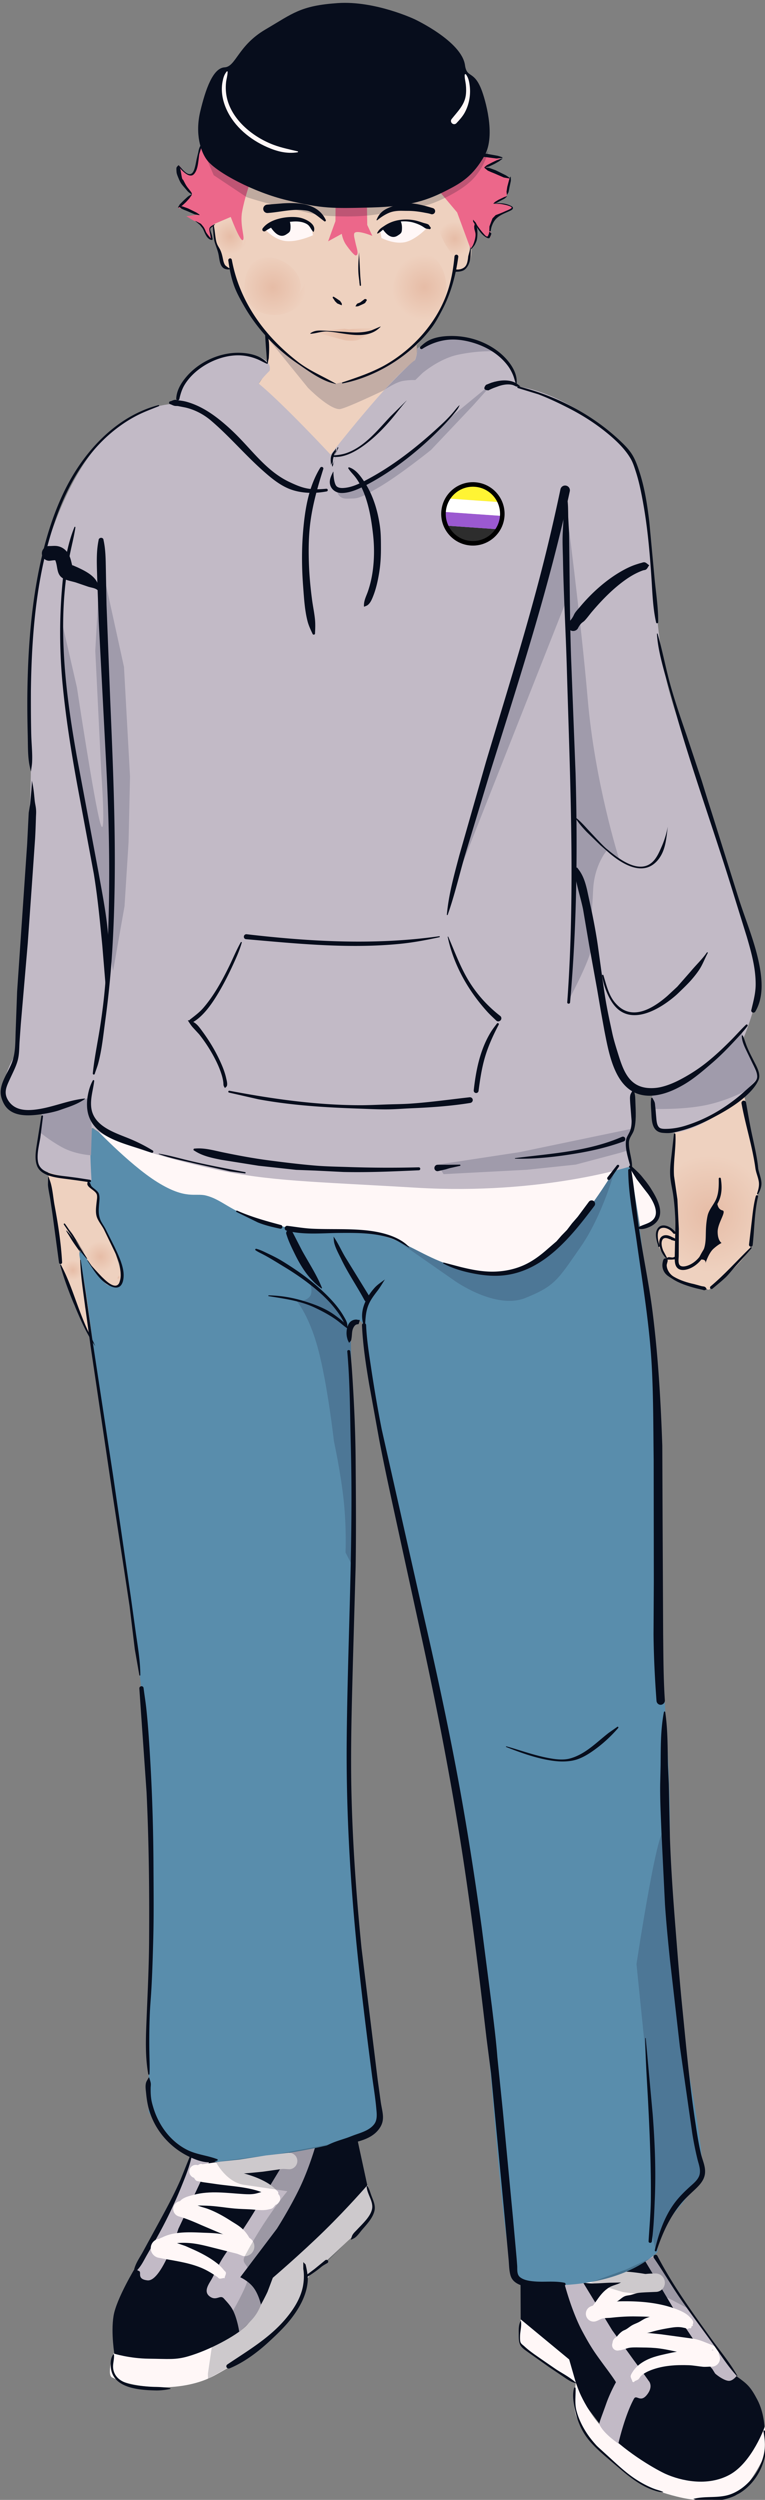 <svg xmlns="http://www.w3.org/2000/svg" xmlns:xlink="http://www.w3.org/1999/xlink" width="169" height="552" fill="none"><rect width="100%" height="100%" fill="#808080" stroke="none"/><style><![CDATA[.B{fill:#070d1c}.C{fill:#fff7f7}]]></style><g clip-path="url(#N)"><g class="B"><path d="M133.886 537.047s.095-2.599.758-5.02 2.846-5.34 2.846-5.34-2.437-1.927-4.94-5.697-3.054-4.528-5.015-8.687-2.786-8.308-2.786-8.308l-9.759-.507.038 8.925 10.377 8.715 3.393 9.25 5.088 6.669zm2.629 2.396s7.13 6.157 12.314 8.291 8.677.504 8.677.504 5.21-1.868 7.884-4.437c3.008-2.89 3.51-7.77 3.51-7.77s-.094-3.297-1.582-6.133-2.182-3.48-4.535-5.147c-1.313-.931-3.863-1.074-6.628-4.21s-13.888-21.684-13.888-21.684l-14.099 4.199 6.942 11.51 8.068 10.994s-2.954 2.767-4.9 6.313-1.763 7.57-1.763 7.57zM57.46 509.774s-.617-2.636-1.594-3.955-3.174-2.537-3.174-2.537 6.486-8.402 10.477-14.802 6.474-14.706 6.474-14.706l8.975-2.901 2.617 12.085-13.157 14.071-7.932 7.53-2.686 5.215zm-4.517 5.236s-6.081 4.791-12.778 5.908-14.838-.751-14.838-.751-.864-4.932-.246-8.772 4.956-10.936 4.956-10.936 2.392.401 4.192-.564 3.006-3.295 3.006-3.295l9.384-20.078 17.852-1.579-11.556 19.404s-5.294 5.407-5.32 9.466c-.019 3.108 2.956 3.204 4.086 6.175s1.263 5.022 1.263 5.022z"/></g><g class="C"><path d="M115.034 512.135s-.421 5.182.114 5.579c3.746 2.774 12.038 8.605 12.038 8.605s-.695 4.265.017 6.851c.5 1.819 3.44 6.144 8.246 10.536s8.492 6.157 14.017 7.546c4.208 1.058 7.933 1.219 13.002-.234 2.203-.633 6.091-7.8 6.4-8.749.717-2.197.107-6.496.107-6.496s-2.788 7.922-7.76 10.654-10.904 1.302-14.159-.156c-1.684-.753-8.169-4.288-13.117-9.282s-6.673-10.692-6.673-10.692l-1.527-5.311-10.705-8.851zm-33.885-29.614s1.933 4.713 1.092 6.169c-1.305 2.258-4.564 5.419-9.963 10.361C66.5 502.953 67.5 505 67.5 505s-4 8.768-7.5 11c-1.357 1.751-7.813 5.924-12.652 8.555-6.661 3.621-16.973 3.129-22.553.43-1.335-.646.3-5.311.3-5.311s3.494 1.106 7.816 1.147 5.863.298 8.697-.534c4.703-1.378 10.405-4.458 12.571-6.519 2.473-2.355 4.928-7.733 4.928-7.733l1.162-3.082s6.186-5.288 11.405-10.397 9.474-10.035 9.474-10.035z"/></g><g fill="#c2bac6"><path d="M136.607 539.555s1.387-6.118 3.431-9.871c.577-1.061 1.408.995 2.911-.927 1.51-1.933.32-3.087.32-3.087s-1.352-1.948-3.32-4.601l-4.715-6.54-6.43-10.547-4.034.541s1.597 5.965 3.792 10.094c2.098 3.947 3.051 5.169 5.267 8.18s2.242 3.228 2.242 3.228-1.285 2.257-2.182 4.82-1.597 4.182-1.466 4.479c.926 2.084 4.184 4.231 4.184 4.231zm21.363-15.479c.426.423 2.208 1.741 3.2 1.632.815-.091 1.551-1.064 1.551-1.064l-9.226-12.705-9.211-13.783-1.804 1.007 7.64 12.823 4.53 6.783c1.144 1.647 2.02 3.738 2.682 4.279M52.857 514.93s1.838-1.629 3.026-2.996 1.769-3.047 1.769-3.047-.497-2.237-1.633-3.748-2.947-2.303-2.947-2.303l8.088-10.7s2.793-4.358 4.989-8.901 3.61-9.594 3.61-9.594l-5.15.812-8.376 13.811s-2.704 4.51-5.34 7.911c-2.662 3.432-3.349 5.761-4.172 7.144-.682 1.147-1.816 2.732-.363 3.777s2.269-.462 3.066.401c1.484 1.608 1.977 2.232 2.585 3.942a19.91 19.91 0 0 1 .848 3.491zm-23.025-13.766s-.018-.149.927.325c.546.275-.597 1.778 1.819 2.036 3.176.339 6.829-11.381 6.829-11.381l5.05-10.713 1.893-4.493-3.826-1.418s-1.983 5.429-5.092 11.707-7.599 13.937-7.599 13.937z"/></g><g class="C"><path d="M155.469 518.629c-1.131 0-2.282.201-3.406.312-1.62.161-3.16.424-4.75.783-1.534.347-3.12.689-4.531 1.409-1.171.596-2.206 1.361-2.938 2.473-.175.265-.532.795-.531 1.127.001.255.238.69.344.908-.038.146.074.305.219.344s.274-.042.313-.187c.245-.14.548-.216.78-.376.243-.169.429-.601.657-.814.59-.552 1.414-.965 2.156-1.253 2.698-1.041 5.542-1.196 8.407-1.096 1.046.038 2.055.25 3.093.345.585.054 1.196-.029 1.781-.031.993.098 1.872-.633 1.969-1.628s-.632-1.874-1.625-1.972c-.642-.125-1.278-.345-1.938-.344z"/><path d="M140.655 515.091c-1.243.076-3.322.253-4.406.908-.786.329-1.141 1.247-.812 2.035s1.213 1.143 2 .814c.617-.122 1.179-.402 1.812-.469.864-.093 1.789-.037 2.656-.032 1.258.008 2.565.05 3.813.219 1.934.263 3.837.756 5.75 1.127l2.687.595 1.344.157c.172.03 1.349.379 1.469.281.151-.123-.046-.341-.063-.438-.024-.144-.003-.29-.031-.439.388.288 1.031.828 1.187.752.261-.125.595-.289.688-.563.117-.347-.036-.742-.125-1.096-.164-.654-.976-1.006-1.531-1.221-1.224-.473-2.42-1.039-3.719-1.284l-7.313-1.001c-1.79-.168-3.6-.455-5.406-.345zm16.75 3.726c.055-.029.143.033.156.094.079.353-.393.518-.718.626.001-.083-.058-.171-.032-.251.081-.242.369-.351.594-.469z"/><path d="M148.062 510.926c-1.757-.111-3.607.313-5.25.907-.561.204-1.039.557-1.562.846-.508.28-1.089.465-1.594.751-.49.278-.913.666-1.406.94-.245.135-.519.215-.75.375-.871.603-1.425 1.457-2 2.317-.421.51-.353 1.269.156 1.69a1.2 1.2 0 0 0 1.688-.157c.596-.571 1.341-.943 1.968-1.47.176-.148.262-.355.438-.501.429-.36.792-.437 1.281-.689.566-.293.693-.467 1.313-.658.489-.15 1.01-.195 1.5-.344 1.412-.432 2.851-.703 4.312-.94.893-.143 1.726-.231 2.625-.062l.594.125c.183.051.349.243.531.188.385-.115.692-.443 1.032-.658.055.03.096-.007.124-.062s.025-.097-.031-.125c-.058-.421.024-.917-.187-1.283-.134-.233-.469-.219-.719-.314a10.13 10.13 0 0 0-.781-.25c-1.059-.303-2.182-.557-3.282-.626z"/><path d="M137.938 508.139c-1.773.004-3.449.112-5.157.594-.779.22-1.583.196-2.312.564-.875.373-1.278 1.408-.907 2.285a1.71 1.71 0 0 0 2.25.908c.439-.14.797-.424 1.25-.532.641-.152 1.345-.115 2-.188 1.732-.19 3.416-.302 5.157-.282 2.169.026 4.359.065 6.5.47.984.186 1.959.427 2.875.845a8.02 8.02 0 0 1 1.312.783c.123.089.2.268.344.313.309.097.645.043.969.062.062.143.233.188.375.126s.187-.234.125-.376c.228-.368.498-.593.406-1.064-.068-.35-.577-.852-.813-1.096-.764-.791-1.921-1.305-2.937-1.69l-.969-.345-1.062-.313c-3.099-.833-6.216-1.072-9.406-1.064z"/><path d="M144.876 502.004c-.941.008-1.95.024-2.875.218-.753.159-1.483.464-2.219.69-.507.155-1.043.26-1.531.469-.44.189-.976.576-1.406.783-.746.356-1.537.474-2.25.907-1.175.716-1.988 1.738-2.75 2.85-.508.739-1.318 1.64-1.532 2.535-.057.241-.025.474-.031.72-.123.257-.006.565.25.69s.564.037.688-.22c.812-.624 1.298-1.581 2.187-2.129.921-.568 2.022-.853 2.969-1.377.604-.335 1.033-.879 1.687-1.127.464-.176.869-.159 1.344-.283l1.282-.374c.643-.144 1.255-.141 1.906-.189l2.25-.094c1.119.015 2.017-.881 2.031-2.003s-.881-2.052-2-2.066z"/><path d="M132.249 501.441c-1.008.008-2.021.066-2.969.313-.515.134-.999.38-1.5.563-.397.025-.68.354-.656.752s.353.713.75.689l1.563.344c1.888.256 3.912-.063 5.812-.063l7.125-.187c.502-.032 1.003.013 1.5-.063.537-.082 1.068-.269 1.594-.407a.24.24 0 0 0 .25-.219.24.24 0 0 0-.219-.251l-1.531-.595c-.488-.134-1.002-.133-1.5-.218-2.419-.414-4.766-.613-7.219-.627l-3-.031z"/></g><g fill="#eed1bf"><path d="M149.101 249.944s.007 4.283-.538 8.264c-.599 4.376.375 4.797.583 8.44l.045 5.528s-2.589-2.054-3.472-1.144-.783 2.052-.358 3.669 1.925 2.981 1.925 2.981-.931 3.068 1.621 4.685c2.231 1.413 7.729 2.423 7.729 2.423s8.431-7.904 9.107-9.283c.659-1.344.835-8.95 2.109-14.036.344-1.37-1.704-10.431-1.704-10.431l-1.86-9.741-7.497 5.582-7.69 3.063zM19.512 260.625s.076 1.221 1.877 2.646c.921.728-.449 4.826.304 6.047.772 1.253 2.646 4.116 3.824 7.5s1.66 5.447.58 7.092c-1.189 1.812-5.391-2.367-5.391-2.367l-2.627-3.535 2.317 18.094-3.962-7.872-3.279-10.017-2.54-19.483 5.156.874 3.74 1.021zM92.091 79.4l-9.327 9.53-9.489 11.725-8.916-8.542-7.36-7.183 2.294-3.323-.257-7.3s-3.053-3.986-5.056-7.74-2.957-7.276-2.957-7.276-1.244.683-1.967-.55-.767-4.181-.928-4.382c-.974-1.222-.976-4.838-.976-4.838l7.784-8.624 13.169 4.223 17.332-.159 12.404-4.035 5.911 9.061s.209 6.401-.419 8.646c-.388 1.384-2.685 1.202-2.685 1.202s-1.003 4.745-3.181 8.856-5.53 7.587-5.53 7.587l.153 3.12z"/></g><path d="M58.897 74.369l9.141 11.261s4.617 4.697 6.955 4.709c1.163.006 10.026-4.256 10.026-4.256l4.082-4.125s1.958-1.08 2.624-2.57.249-3.592.249-3.592l-5.63 4.268-7.488 3.483-4.583 1.164-7.672-3.994-7.703-6.348z" fill="#c3ada5"/><path d="M139.331 257.706s4.66 27.562 5.147 50.665c.463 21.967.796 43.291 2.641 71.861 1.822 28.228.035 29.094 1.1 43.678 1.373 18.795 3.559 31.563 3.559 31.563s3.829 20.038 3.3 23.697-8.042 11.308-9.006 13.14c-1.269 2.415-.32 4.567-1.081 5.227-10.889 9.443-30.134 7.078-30.938 6.008-1.045-1.388-1.991-7.201-2.914-15.482-2.659-23.85-5.126-68.173-9.207-86.22-2.445-10.809-9.395-48.609-9.395-48.609s-10.136-33.653-12.174-60.045c-.232-3.005-3.376-.934-3.334-.364.937 12.772 1.44 50.156 1.44 50.156s-1.385 23.703-1.397 43.958 2.662 44.403 2.662 44.403 4.564 31.762 3.697 36.422c-.813 4.373-12.905 6.545-21.865 7.984-3.35.538-6.262.973-7.983 1.384-12.312 2.933-20.753-10.796-20.753-10.796l.371-56.815s.105-30.829-5.56-62.942c-5.641-31.977-6.845-53.011-9.928-68.416-1.214-6.069 3.929 5.016 6.325 5.667s2.998-.311 2.703-3.971-4.992-10.92-4.992-10.92l-.086-5.448-2.087-1.49.169-13.329 16.013 10.393 29.527 8.965 50.654 5.762 14.656-15.724" fill="#598dac"/><g fill="#4d7796"><path d="M88.002 274.149l12.409 8.645s9.051 6.476 15.666 3.806 7.2-4.114 12.143-11.193 7.626-17.12 7.626-17.12l-11.286 15.192s-4.692 5.425-10.615 7.062-13.079-.513-13.079-.513l-12.864-5.879zm52.607 159.548s5.272-34.969 6.417-28.622c.259 1.435 1.328 21.883 3.147 39.935 1.608 15.947 4.005 29.834 4.005 29.834l1.042 5.104-5.752 6.885s-4.4 8.532-4.439 10.015-1.235-5.013-1.235-5.013l.347-16.281-.617-13.187M77.448 293.421l-4.961-3.59-7.272-2.933s2.849 2.895 4.986 10.722 3.564 20.585 3.564 20.585 1.535 7.084 2.176 13.235.389 11.367.389 11.367l1.554 3.036.311-21.487-.389-14.17-.358-16.765z"/><path d="M68.521 283.414s.58 1.635.082 2.612-2.077 1.296-2.077 1.296l6.79 3.163 3.306 2.182-3.291-5.173-4.81-4.08z"/></g><g class="C"><path d="M127.362 270.183c-5.503 6.402-8.474 9.568-12.191 10.148-17.24 2.689-22.703-6.124-31.924-7.708-7.827-1.343-13.623.086-22.901-2.285s-10.722-5.269-14.786-6.341c-2.44-.644-4.426.992-10.805-2.977s-14.712-12.901-14.712-12.901l54.406 11.349 63.065-4.138s-4.649 8.45-10.152 14.853zm11.9-12.333s5.734 6.377 6.126 8.89c.511 3.274-3.972 4.188-3.972 4.188l-2.154-13.078z"/></g><path d="M139.571 250.055c-1.759 1.768.004 7.399.004 7.399s-19.679 6.469-47.562 4.806c-23.049-1.374-32.736-1.414-44.794-4.119s-22.868-6.102-26.637-9.028c-1.169-.907-.364 11.493-.364 11.493s-9.635-.87-11.334-2.753.526-12.818.526-12.818-6.141 1.672-7.849-1.541c-2.412-4.539 2.115-11.041 2.115-11.041l1.081-23.043 1.905-32.925c.316-7.341.17-23.497.17-23.497s-1.316-17.174 2.976-30.859 9.101-21.863 15.293-27.424 14.009-5.599 14.009-5.599.638-3.784 3.363-6.731 4.465-3.542 8.115-3.888c10.346-.98 8.979 3.37 8.979 3.37s-2.655 2.642-2.341 2.902c5.524 4.575 15.787 15.614 15.787 15.614s13.19-16.929 18.301-20.452c.72-.496.9-2.99.9-2.99s4.437-2.838 8.787-2.409c3.097.306 7.812.889 11.304 5.563 1.635 2.187 1.138 5.119 2.506 5.325 10.41 1.565 24.171 12.065 25.625 17.266 4.222 15.103 3.846 37.085 7.34 49.767s5.242 12.121 10.079 29.184 11.02 33.05 9.271 39.067c-1.881 6.471-2.998 8.804-2.998 8.804s4.5 8.153 3.088 9.609c-4.771 4.923-16.02 13.321-21.789 10.452-1.528-.759-1.295-7.966-1.295-7.966s-2.249.764-4.313-1.396" fill="#c2bac6"/><g fill="#a09bab"><path d="M125.686 220.745s5.688-10.538 5.098-12.713.092-7.19.234-11.301c.201-5.785 3.088-8.989 3.088-8.989l2.604 1.727s-5.283-16.634-6.871-35.066-4.827-42.962-4.827-42.962l1.178 49.205.307 32.093-.811 28.006zm-.987-107.897l.294 20.085-24.415 61.804 24.121-81.889zM92.283 76.93s-.322 2.533-.722 2.698c-.776.319-6.552 6.402-6.552 6.402s2.469-1.685 4.066-1.933 2.669-.176 2.669-.176l1.593-1.551s3.647-3.136 7.76-4.029c4.618-1.003 8.378-.763 8.378-.763l-6.287-2.729-6.596.046-4.308 2.035zm51.733 164.464l.221 3.457s6.293.246 11.458-.779 9.199-3.321 9.199-3.321l2.611-2.823-1.906-4.775-1.782-5.272-6.216 5.77-7.832 5.979-5.753 1.764zM9.3 245.8l-.488 4.199s1.925 1.682 4.836 3.297 6.456 1.801 6.456 1.801l.192-5.865-.303-2.624-.478-4.153-4.359 1.436L9.3 245.8zm130.201 3.454l-24.795 5.163-18.03 2.737 1.316 2.108 18.427-.968 10.755-1.137 9.782-2.597 1.858-.567-.357-1.958 1.044-2.781zM13.627 137.107l3.37 14.694s3.822 25.336 5.164 29.978.204-11.407.204-11.407l-1.315-26.657 1.116-20.272 5.223 23.814 1.334 24.202-.321 14.508-.891 14.133-2.525 14.282-5.3-28.827-3.386-18.993-2.607-21.322m60.68-37.335s-.023 2.262 2.288 2.198 2.316.236 6.956-2.453 11.604-8.304 11.604-8.304l9.245-9.772 5.037-5.621-10.074 8.303-8.097 7.345-7.013 4.919-5.993 2.938-3.953.447z"/></g><g opacity=".5"><path d="M65.572 65.708c4.51-6.378-10.055-14.312-11.474-3.651-1.385 10.405 14.758 9.481 13.364.406" fill="url(#B)"/><path d="M96.508 69.355c6.929-9.122-5.294-21.738-9.464-7.217-2.052 7.144 1.607 13.874 7.254 8.567" fill="url(#C)"/><path d="M53.476 54.658c.591-1.775-.927-10.04-4.567-6.914-7.299 6.268 8.886 15.246 5.227 4.982" fill="url(#D)"/><path d="M101.081 47.94c-12.377-5.471 5.688 22.493 2.79 3.735l-2.79-3.735z" fill="url(#E)"/><path d="M25.611 283.3c1.25.452.961-1.826.871-2.564l-.871 2.564z" fill="url(#F)"/><path d="M25.529 277.191c-5.791-12.769-11.194.94-.912 5.898l.912-5.898z" fill="url(#G)"/><path d="M26.111 283.194l.109-.594-.109.594z" fill="url(#H)"/><path d="M18.275 283.365c-1.847-18.127-8.076-4.038-1.191 3.061l1.191-3.061z" fill="url(#I)"/><path d="M18.279 286.689c.655.9.599 2.785.84 3.904l-.84-3.904z" fill="url(#J)"/><path d="M149.346 264.205l.538 7.612-.538-7.612z" fill="url(#K)"/><path d="M150.152 274.308c-1.493 11.564 5.393 11.039 9.405 7.892 3.025-2.373 5.722-4.771 6.372-8.038.475-2.395 1.955-15.076-.055-20.77-1.7-4.817-9.426-3.057-16.395 5.087" fill="url(#L)"/><path d="M69.205 73.269l6.901-.691.948.14.977-.089 5.857-.273-4.502 2.615c-.911.461-3.166.173-3.166.173l-7.016-1.876z" fill="url(#M)"/></g><g fill="#ec678a"><path d="M81.067 45.421l.063 4.255 1.124 2.409s-3.841-1.578-4.024-.441c-.077.478.1 1.002.315 2.034s.824 2.508.104 2.729c-.32.099-1.388-1.192-2.206-2.373-.753-1.088-.942-2.402-.942-2.402l-3.015 1.651 1.621-4.463.025-3.56 6.934.161zm-25.916-4.816s-1.133 3.171-1.671 6.175.77 5.958.144 6.24-2.65-5.114-2.65-5.114l-3.762 1.601-.827 1.05s.797 2.65.205 2.268-1.237-.766-1.665-2.317-2.04-1.731-2.04-1.731l-1.71-1.023 2.802-.428-4.714-1.483 3.143-2.996-2.444-2.975s-1.218-2.532-.51-3.217c.352-.341.826 1.227 1.671 1.639s1.708.01 1.708.01l1.504-6.039m52.153 9.296l4.495 5.34 2.987 8.093s1.08-.828 1.252-2.398-.566-3.881-.566-3.881 2.271 3.891 3.329 3.826-.398-2.436.902-4.085 4.206-1.631 4.299-2.511-3.928-1.007-3.928-1.007l2.595-1.521.882-4.071-5.394-2.207 3.454-2.372-3.952-.514-1.6-1.185-8.755 8.492z"/></g><path d="M107.049 34.359c-2.556 4.528-5.187 6.043-8.211 7.601-4.215 2.172-8.133 3.636-16.764 3.855s-10.833.288-18.738-1.618c-7.261-1.751-15.385-6.053-17.538-8.765-1.514-1.907-2.72-5.945-1.561-10.812s2.795-9.602 5.372-9.749c2.516-.143 2.922-4.781 9.027-8.362S66.372 1.25 74.606.683 91.57 4.237 91.57 4.237s10.411 4.856 11.151 10.14c.417 2.979 1.956 1.072 3.652 5.447.73 1.884 3.233 10.006.676 14.535z" class="B"/><g class="C"><path d="M94.433 50.226s-2.562 2.76-5.002 3.256-5.162-.933-5.162-.933l-.256-1.516s2.373-2.193 4.877-2.31 5.543 1.503 5.543 1.503zM69.12 51.95s-3.494 1.645-6.192 1.25-4.603-2.832-4.603-2.832 2.919-1.82 5.523-2.031 4.892 1.189 4.892 1.189l.38 2.425z"/></g><mask id="A" maskUnits="userSpaceOnUse" x="-2" y="-5" width="174" height="579"><path d="M172-5H-2v578.038h174V-5z" fill="#fff"/></mask><g mask="url(#A)" class="B"><path d="M164.218 243.039c-.273.05-.456.322-.407.596.87 4.805 2.401 9.46 3.063 14.306.138 1.01.588 1.943.75 2.943.145.895-.079 1.789-.375 2.629-.029.066.028.16.094.189s.127.003.156-.064c.405-.744.733-1.483.719-2.348-.02-1.172-.591-2.282-.719-3.443-.291-2.638-.919-5.198-1.469-7.795-.464-2.196-.82-4.398-1.219-6.606-.049-.273-.32-.457-.593-.407zM87.825 52.036c.832-.533.964-.63.981-1.672s-.34-1.616-.34-1.616l-2.217.669-1.776 1.078s.501.78 1.119 1.285 1.401.789 2.234.256zm-24.623-.252c.832-.533.964-.63.981-1.672s-.34-1.616-.34-1.616l-2.217.669-1.776 1.078s.5.78 1.119 1.285 1.401.789 2.234.256zm95.219 213.491s-.05 1.723 1.18 1.992c.977.212-1.062 2.749-1.062 4.718s.867 2.475.867 2.475-.69.298-1.779 1.267-1.798 3.257-1.798 3.257.419-1.111-1.393-.827c-.565.089 1.839-3.579 1.839-3.579l.212-4.385 1.063-3.449.871-1.469zm-31.266-73.704c-.209.085-.303.323-.218.532.233 2.953 1.287 5.808 1.874 8.704l1.344 7.92 1.75 9.674.813 4.758.812 4.477c1.103 5.553 2.528 14.142 9.75 14.307 1.046.024 2.087-.14 3.094-.407 1.612-.428 3.119-1.143 4.563-1.972 2.311-1.328 4.296-3.062 6.312-4.79 1.761-1.51 3.359-3.125 4.938-4.822 1.024-1.1 2.046-2.168 2.937-3.381.083-.093.062-.23-.031-.312s-.23-.062-.313.031c-1.08 1.023-2.05 2.135-3.093 3.192-1.781 1.806-3.699 3.623-5.688 5.198-1.78 1.409-3.709 2.639-5.719 3.694-1.343.706-2.798 1.319-4.281 1.659a9.45 9.45 0 0 1-2.656.219c-4.63-.262-5.779-4.282-6.969-8.108-.39-1.253-.772-2.508-1.063-3.788l-.687-3.193c-.316-1.529-.621-3.061-.875-4.603-.265-1.605-.482-3.241-.719-4.852l-.843-6.104c-.366-2.712-.857-5.397-1.407-8.078l-1.093-5.071c-.415-1.711-.885-3.247-2-4.633-.085-.21-.323-.335-.532-.251z"/><path d="M139.874 240.786c-.128-.01-.241.09-.25.218-.125.264-.306.5-.375.784-.138.571-.053 1.165-.031 1.753l.312 3.944c.007.794-.08 1.647-.406 2.379-.317.712-.752 1.22-.844 2.036-.228 2.022.679 4.395 1.157 6.354.002.043.051.065.093.063s.065-.02.063-.063c.251-2.041-.732-3.963-.656-6.011.039-1.068.843-1.762 1.124-2.755.535-1.882.383-4.06.313-5.979-.033-.902-.003-1.61-.281-2.473.009-.128-.091-.241-.219-.25z"/><path d="M139.061 257.408c-.119.095-.126.256-.031.375l1.625 2.598 1.532 2.004 1 1.284c.934 1.299 2.519 3.933 1.218 5.51-.879 1.065-2.341 1.149-3.437 1.847-.087.017-.142.101-.125.188s.1.141.187.125c.895.163 1.676-.067 2.5-.439.482-.216.934-.507 1.313-.876 2.251-2.194.17-5.628-1.125-7.701-.211-.338-.755-1.097-1-1.409l-1.063-1.315c-.804-.909-1.34-1.352-2.218-2.16-.096-.12-.256-.127-.376-.031z"/><path d="M139.094 258.095a.34.34 0 0 0-.313.376c.055 5.37 1.165 10.605 1.907 15.903 1.279 9.141 2.837 18.35 3.312 27.581.351 6.826.32 13.643.406 20.475l.032 26.798-.063 11.646c.049 4.909.293 9.789.656 14.682.036.509.461.913.969.877s.911-.493.875-1.002c-.319-4.85-.32-9.73-.375-14.588l-.125-25.672-.063-15.935c-.339-9.906-.914-19.779-2.156-29.615-.728-5.772-1.926-11.444-2.812-17.187-.719-4.655-1.122-9.378-1.875-14.025-.017-.197-.18-.331-.375-.314zm7.718 119.811c-.088-.002-.154.099-.156.188-.742 3.902-.679 7.783-.718 11.74l-.094 4.132c-.045 3.547.148 7.1.281 10.644l.781 15.935c.277 4.071.672 8.12 1.094 12.179l2.188 19.158 2.75 19.223a72.8 72.8 0 0 0 1.124 5.604c.255 1.061.696 2.11.532 3.223-.183 1.235-1.296 2.1-2.156 2.882-1.083.981-2.115 1.988-3.032 3.129-2.511 3.13-3.841 7.041-4.75 10.896-.033.116.04.248.156.281s.218-.04.25-.157c1.274-3.847 2.938-7.549 5.594-10.643.807-.941 1.691-1.754 2.594-2.599 1.074-1.007 2.233-2.102 2.469-3.631.245-1.595-.524-3.031-.875-4.539-.559-2.398-.914-4.832-1.282-7.263-1.26-8.334-1.999-16.726-2.843-25.109-.563-5.587-.993-11.183-1.438-16.78-.544-6.849-1.045-13.699-1.281-20.568l-.25-11.896-.188-4.101c-.09-3.944-.021-7.828-.593-11.74.002-.089-.068-.186-.157-.188zm-9.406-126.887c-7.436 3.24-15.652 3.681-23.594 4.697-.033.002-.064.029-.062.062s.029.065.062.063c4.361.114 8.731-.371 13.032-1.065 3.725-.601 7.426-1.435 10.968-2.755.28-.112.394-.44.282-.719s-.409-.395-.688-.283zm-35.844 6.14l-2.5.031c-.213-.003-.751.004-.562 0 1.025-.022.006-.002-1.906 0-.391.049-.675.423-.625.814a.68.68 0 0 0 .781.595l2.438-.564c.188-.045-.781.147-.594.094l1.5-.376c-1.112.288 0 .011 1.5-.312.075-.009.134-.081.125-.158s-.081-.133-.157-.124zm-58.563-3.54c-.118-.029-.221.069-.25.189a.2.2 0 0 0 .156.25c1.813 1.203 3.863 1.609 5.969 2.035l8.25 1.315 8.313.908 4.156.156 6.281.313c5.56.124 11.103-.125 16.656-.375a.33.33 0 0 0 .313-.345.33.33 0 0 0-.344-.313 267.38 267.38 0 0 1-15.562-.062c-2.416-.082-4.842-.113-7.25-.314-3.434-.286-6.896-.711-10.312-1.158s-6.815-1.083-10.187-1.784c-2.069-.431-4.061-1.023-6.187-.815zm-22.313-15.121c-.087-.028-.159.007-.187.094-.571 1.013-.882 2.113-1.094 3.256a10.62 10.62 0 0 0-.156 2.755c.452 5.715 6.394 7.416 11.031 8.86 1.071.333 2.12.719 3.188 1.064.139.065.311.015.375-.125s.014-.311-.125-.376c-1.576-.969-3.26-1.824-4.969-2.536-3.316-1.381-8.113-2.736-8.594-6.981-.226-2.001.435-3.867.656-5.823.028-.087-.038-.159-.125-.188zm14.439 16.248c-.026-.006-.056.006-.062.031s.005.056.031.063c2.575.927 5.25 1.421 7.906 2.067l7.875 1.753 3.219.437c.079.014.142-.015.156-.094s-.014-.173-.094-.187c-4.214-.79-8.455-1.594-12.625-2.599-2.137-.515-4.233-1.13-6.406-1.471zM7.031 172.381c.019.696-.058 1.372-.094 2.067l-.281 3.099-.312 1.91L6 186.344l-2.219 32.589-.312 8.516c-.106 2.419.025 5.012-.875 7.294-.956 2.425-3.116 4.988-2.25 7.733.206.652.492 1.298.906 1.847 1.716 2.273 5.063 2.095 7.563 1.753 1.354-.185 2.754-.447 4.062-.845l2.25-.783c1.357-.491 2.347-.928 3.563-1.722.049-.017.08-.076.063-.125s-.076-.048-.125-.031c-3.682.394-7.152 2.012-10.844 2.441-1.621.19-3.463.181-4.844-.813a4.34 4.34 0 0 1-1.031-1.064c-1.256-1.849-.446-3.281.375-5.072.568-1.24 1.216-2.471 1.594-3.788.388-1.351.36-2.774.438-4.163l.281-3.946 1.531-17.813.969-13.681.656-9.485c.091-1.545.14-3.088.188-4.633.025-.82.088-1.224 0-2.035-.066-.61-.222-1.206-.281-1.816-.144-1.487-.252-2.872-.625-4.321zm15.313-53.629c-.306.002-.565.226-.563.532-.566 2.7-.376 5.551-.312 8.297l.344 9.673 1.688 32.339c.777 15.358.932 30.705-.125 46.052-.248 3.602-.671 7.232-1.219 10.8-.542 3.528-1.29 7-1.656 10.55-.025.122.066.257.188.283s.225-.067.25-.189c.241-.755.543-1.487.75-2.254.827-3.06 1.134-6.32 1.563-9.454a211.19 211.19 0 0 0 1.563-15.778c1.119-18.363.31-36.769-.469-55.13l-.813-20.913-.156-8.39c-.038-1.96-.073-3.972-.5-5.886-.002-.306-.226-.534-.531-.532zm108.811 146.451a.76.76 0 0 0-1.062.156l-2.469 3.319-1.25 1.44-1.125 1.471-1.219 1.253-1.093 1.252-1.782 1.534c-1.765 1.57-3.582 2.961-5.781 3.882-2.062.863-4.301 1.269-6.531 1.283-2.408.016-4.764-.463-7.094-1.033l-3.688-.971c-.061-.022-.133.002-.156.063s.001.135.063.157c1.895 1.01 4.057 1.661 6.157 2.097 2.263.47 4.565.74 6.875.532 9.077-.814 15.225-8.641 20.312-15.371a.76.76 0 0 0-.156-1.064zm5.533-7.952c-.122-.09-.316-.059-.407.063l-2.062 2.63c-.124.166-.105.408.062.532s.408.073.531-.094l1.907-2.755c.09-.121.09-.285-.031-.376zm-73.157 13.431c-.294-.058-.568.143-.625.438s.144.569.438.626c3.663.981 7.828.529 11.594.501 3.822-.028 7.837-.065 11.5 1.19 1.393.477 2.606 1.281 3.875 2.003.022.017.045-.009.063-.032s.022-.045 0-.062c-2.26-2.406-6.239-3.326-9.375-3.662-3.996-.43-8.055-.183-12.062-.377-1.822-.088-3.6-.404-5.406-.625zm-11.125-3.351c-.078-.039-.181-.016-.219.062s-.015.182.063.219l4.656 2.285c1.604.668 3.278 1.046 4.969 1.409.227.055.446-.086.5-.313s-.086-.447-.312-.501c-3.286-.876-6.543-1.781-9.656-3.161z"/><path d="M125.061 107.233a1.05 1.05 0 0 0-1.25.814c-1.464 6.939-3.088 13.838-4.906 20.693-3.513 13.245-7.605 26.321-11.531 39.446l-5.906 20.693c-1.135 4.302-2.351 8.616-2.75 13.055-.012.054.009.114.062.126s.113-.009.125-.063c1.482-4.186 2.49-8.537 3.719-12.804l5.625-18.565c6.434-20.55 13.09-41.065 17.625-62.143a1.05 1.05 0 0 0-.813-1.252z"/><path d="M125.03 109.236c-.104 0-.187.084-.187.189-.312 1.616-.307 3.122-.344 4.758l-.188 3.6c-.081 1.982.027 3.966.063 5.948.144 7.898.616 15.804.844 23.699.709 24.629 1.893 49.273.093 73.883-.013.171.111.299.282.313s.33-.111.344-.281c1.505-16.82 1.679-33.656 1.218-50.529l-1-25.796c-.251-7.502-.281-14.974-.375-22.479l-.062-4.758-.188-3.6c-.033-1.636-.004-3.142-.312-4.758 0-.105-.083-.189-.188-.189zm-26.092 97.581c-.034.01-.042.028-.032.062 1.294 6.182 4.526 11.865 8.75 16.53.622.686 1.337 1.327 2 1.972.281.244.694.187.938-.094a.66.66 0 0 0-.063-.938c-2.782-2.153-5.168-4.782-7-7.796-1.858-3.059-3.08-6.435-4.5-9.705-.01-.034-.06-.042-.093-.031zm11.156 19.129c-.12-.075-.269-.026-.344.094-.642.862-1.024 1.325-1.562 2.254-2.2 3.793-3.057 8.156-3.532 12.459a.54.54 0 0 0 .469.596.54.54 0 0 0 .594-.469c.335-2.536.704-5.057 1.437-7.514.739-2.476 1.802-4.793 3-7.076.076-.12.057-.268-.062-.344zm-55.626-19.66a.55.55 0 0 0-.594.501c-.031.302.167.564.469.595 11.29.985 22.637 2.147 33.969 1.033 2.943-.289 5.865-.838 8.75-1.472.06-.01.105-.065.094-.124s-.065-.105-.125-.094c-14.124 2.01-28.444 1.207-42.562-.439zm-3.782 34.562c-.111-.024-.226.047-.25.157a.21.21 0 0 0 .156.25l6.469 1.472c7.331 1.356 14.842 1.815 22.281 2.067 2.251.076 4.497.201 6.75.156 1.498-.03 3.003-.155 4.5-.22 4.461-.191 8.869-.476 13.281-1.189.35-.048.61-.369.563-.72s-.369-.58-.719-.532c-4.388.49-8.779 1.12-13.188 1.409-1.485.097-2.982.112-4.469.156-2.24.066-4.477.197-6.719.188-9.634-.038-19.208-1.399-28.656-3.194zm-9.031-15.56c-.036-.024-.101-.004-.125.031s-.005.07.031.094c.313.493.616.967 1 1.409l1.438 1.565a33.31 33.31 0 0 1 3.625 5.667c.576 1.143 1.091 2.366 1.438 3.6.134.478.23.946.281 1.44.023.224-.001.509.094.72.071.16.173.28.25.438.092-.088.347-.296.406-.407.233-.437-.032-1.329-.125-1.753-.214-.973-.549-1.934-.938-2.849-1.132-2.665-2.568-5.117-4.281-7.451-.911-1.24-1.519-2.17-3.094-2.504z"/><path d="M53.343 208.006c-.057-.024-.133.006-.156.064-.997 1.772-1.756 3.654-2.656 5.477-1.555 3.15-3.297 6.313-5.594 8.985-.877 1.021-1.919 1.775-2.969 2.599-.19.121-.246.373-.125.563s.372.248.562.125c2.502-1.293 4.564-4.404 5.938-6.73 1.163-1.969 2.203-4.027 3.156-6.105.727-1.586 1.43-3.142 1.906-4.821.024-.057-.006-.133-.062-.157zm57.871-124.002c-.645.02-1.266.126-1.874.282l-.688.188c-.221.071-.656.25-.656.25l-.625.251s-.489.538-.344.876.875.345.875.345l.562-.282.594-.251 1.219-.438c.954-.299 1.986-.478 2.969-.219.276.073.781.344.781.344h.875c.122-.007-.16-.199-.25-.282s-.186-.146-.281-.219c-.371-.284-.805-.492-1.25-.626-.611-.184-1.261-.239-1.907-.219zM80.407 292.157c-.249.011-.448.22-.437.47.19 4.38.864 8.767 1.594 13.085l2.188 12.085c1.402 7.352 3.05 14.629 4.625 21.945l5.063 23.198c3.319 15.332 6.29 30.734 8.687 46.24 2.099 13.572 3.747 27.184 5.344 40.823l1 7.764 2.719 28.644.687 7.263.469 5.104c.123 1.192.1 2.712.5 3.851.87 2.473 4.893 2.562 7.031 2.566.971.002 1.977-.034 2.937-.187.599-.096 1.177-.262 1.782-.314.184.012.332-.128.344-.312s-.129-.333-.313-.345c-2.181-.436-4.394-.092-6.594-.281-1.048-.092-2.349-.263-3.187-.971-.716-.604-.536-1.717-.594-2.536l-.125-1.628-.781-8.672-2.25-23.73-1.219-11.958c-.286-3.776-.77-7.513-1.219-11.271l-2.25-17.469c-1.506-10.944-3.205-21.883-5.218-32.747-2.341-12.629-5.088-25.175-7.969-37.691l-8.875-39.384c-.95-4.771-1.752-9.558-2.469-14.37-.431-2.895-.88-5.805-1-8.735-.01-.249-.22-.448-.469-.437zm-1.689-.782c-.59-.013-1.17.247-1.531.72-.608.795-.76 2.233-.531 3.193.051.214.105.454.188.658a7.5 7.5 0 0 0 .281.564l.406-.47.063-.188c.044-.205.066-.387.094-.595.094-.714.04-1.403.375-2.066.165-.326.386-.648.75-.752a7.61 7.61 0 0 1 .406-.062c.152-.46.201-.557.25-.845.022-.131-.245-.066-.375-.094-.122-.025-.251-.061-.375-.063zm-1.719 6.728a.3.3 0 0 0-.281.345c.615 6.928.598 13.871.781 20.819.572 21.661-.713 43.304-.906 64.96-.123 13.774.568 27.58 1.812 41.293.988 10.888 2.35 21.718 3.75 32.559.321 2.484.744 4.954.969 7.451.101 1.127.29 2.487-.437 3.474-.988 1.341-2.764 1.854-4.25 2.379-.651.232-1.282.5-1.937.721-1.518.51-2.964.91-4.375 1.691-.153.054-.211.221-.156.374a.3.3 0 0 0 .375.189c1.516-.27 2.994-.659 4.5-.971 2.364-.488 5.104-1.082 6.719-3.067 1.668-2.051.924-3.733.563-6.105l-.687-4.978-3.562-28.989c-1.127-11.196-1.933-22.436-2.219-33.686-.252-9.913.053-19.862.313-29.772l.594-20.851c.124-7.869.064-15.734 0-23.604-.046-5.659-.282-11.258-.625-16.905-.142-2.349-.293-4.707-.562-7.044-.019-.184-.192-.301-.375-.283zM32.906 458.737c-.065-.007-.118.06-.125.125-.179.364-.432.672-.531 1.065-.187.739-.043 1.557.031 2.316.108 1.104.277 2.247.563 3.319 1.267 4.761 4.734 8.724 9.187 10.769 1.379.634 3.073 1.257 4.625 1.095.426-.043.805-.203 1.219-.312.105.005.214-.082.219-.189s-.082-.182-.188-.187c-2.082-.793-4.349-.968-6.375-1.94-3.828-1.841-6.504-5.51-7.687-9.517-.228-.774-.368-1.264-.469-2.067-.089-.707-.099-1.417-.094-2.129.003-.358.074-.709.031-1.064-.047-.391-.211-.779-.312-1.159.007-.065-.029-.118-.094-.125zm48.156 23.919c-.049.015-.078.076-.062.126.063 1.619 1.44 3.221 1.219 4.821-.244 1.761-2.176 3.462-3.313 4.696-.374.405-.804.764-1.062 1.252-.148.278-.214.609-.313.908-.02.024-.024.043 0 .063s.074.024.094 0c.276-.147.562-.252.813-.438.604-.452 1.132-1.248 1.625-1.816 1.044-1.204 2.372-2.604 2.688-4.227.216-1.111-.309-2.181-.687-3.193-.278-.743-.453-1.452-.875-2.129-.015-.049-.076-.078-.125-.063zM67 499.5v1 .499s.319 1.512-.037 3.614c-.451 2.665-1.944 5.068-3.623 7.116-3.62 4.414-8.414 7.199-13.054 10.321-.244.131-.362.411-.232.659s.452.368.697.235c3.183-1.33 6.156-3.554 8.687-5.89 1.946-1.795 3.823-3.589 5.389-5.748 1.623-2.24 2.969-4.856 3.159-7.682.098-1.467-.485-3.625-.485-3.625l-.5-.499z"/><path d="M71.876 499.059L69.5 501l-2 1.5v.5s1.082-.638 2.344-1.561c1.504-1.101.878-.824 2.501-1.754.178-.126.22-.353.094-.532a.41.41 0 0 0-.562-.094zm-46.783 20.789c-.065-.018-.107.029-.125.094-.523.789-.548 1.645-.5 2.566.25 4.835 6.22 5.242 9.906 5.323 1.07.023 2.138-.106 3.188-.314.049 0 .094-.044.094-.093s-.045-.095-.094-.094c-1.048-.182-2.124-.262-3.187-.281-1.104-.02-2.131-.1-3.219-.22-2.213-.243-5.098-.686-5.969-3.068-.508-1.388.073-2.394 0-3.757.018-.065-.028-.138-.094-.156zm89.969-7.358c-.033-.005-.056-.002-.062.032-.395.742-.417 1.609-.406 2.442.01.8-.051 1.868.25 2.629.317.803 1.187 1.326 1.844 1.817l4.687 3.318 2.563 1.722c.776.504 1.509 1.072 2.343 1.471.354.17.753.253 1.125.376-1.313-1.276-2.93-2.084-4.468-3.069l-4.969-3.412c-.751-.547-1.472-1.124-2.157-1.753-.231-.213-.644-.487-.781-.782-.188-.409-.165-.911-.156-1.347.023-1.117.392-2.278.219-3.381.005-.033.002-.057-.032-.063zM127 527.173c-.088-.011-.177.068-.188.156-.451 1.704-.072 3.328.282 5.009.454 2.161 1.291 4.202 2.625 5.98 1.392 1.855 3.225 3.379 4.969 4.884l3.25 2.755c1.996 1.622 4.02 3.087 6.468 3.913.717.241 1.273.413 2.032.437.018.005.058-.012.062-.031s-.013-.058-.031-.062c-.643-.287-1.282-.409-1.938-.658-1.444-.545-2.906-1.344-4.187-2.191-2.35-1.553-4.355-3.539-6.438-5.416l-2.062-1.878c-2.015-2.139-3.754-4.93-4.5-7.796-.416-1.597-.147-3.292-.188-4.915.011-.087-.068-.177-.156-.187zm41.781 9.487a.15.15 0 0 0-.125.188c.186 1.083.354 2.215.313 3.318-.164 4.377-3.37 9-7.469 10.55-2.701 1.022-5.601.338-8.344 1.064 2.063.871 3.88.697 6.032.282 1.135-.219 2.305-.542 3.343-1.064 5.071-2.548 7.731-8.748 6.438-14.214-.019-.092-.095-.143-.188-.124zM59.374 286.022c-.059-.005-.088.035-.094.094s.035.088.094.094c3.401.546 6.972 1.017 10.125 2.505 1.651.778 3.363 1.686 4.844 2.755.878.633 1.655 1.38 2.562 1.971.04.04.117.04.156 0s.04-.116 0-.156c-.793-1.173-1.87-1.985-3-2.817-1.796-1.326-3.77-2.145-5.875-2.849-2.896-.97-5.742-1.531-8.812-1.597z"/><path d="M56.656 275.754c-.096-.044-.206-.003-.25.094s-.003.207.094.251c.498.341 1.058.598 1.594.876 1.595.829 3.147 1.826 4.687 2.755 2.8 1.687 5.492 3.588 7.938 5.76 1.423 1.264 2.723 2.652 3.844 4.195a15.59 15.59 0 0 1 1.094 1.691c.322.591.498 1.165 1 1.628.008.022.009.039.031.031s.039-.04.031-.062c.113-.864-.355-1.58-.781-2.317-.839-1.453-1.878-2.733-3.031-3.944-3.116-3.274-6.838-5.988-10.687-8.328-1.252-.761-2.53-1.341-3.844-1.973-.549-.263-1.13-.5-1.719-.657zm6.999-4.132c-.363.158-.533.576-.375.938.465 1.535 1.17 2.946 1.875 4.384 1.41 2.872 3.184 5.628 5.813 7.514.03.037.087.06.125.031s.061-.088.031-.125c-1.164-2.88-2.91-5.521-4.406-8.234l-2.125-4.133a.71.71 0 0 0-.938-.375zm10.033 1.471c.052.451.047.937.156 1.377.302 1.213 1.023 2.478 1.562 3.6 1.504 3.13 3.491 5.987 5.125 9.048.188.323.615.439.938.25s.438-.617.25-.939l-5.438-8.828c-.892-1.501-1.567-3.077-2.562-4.508-.003-.008-.024.003-.031 0z"/><path d="M85.031 282.514c-.785.594-1.617 1.11-2.281 1.847-1.985 2.2-3.501 5.356-2.375 8.296.012.075.113.137.188.125s.106-.081.094-.156c.08-1.457.14-2.875.656-4.258.478-1.282 1.305-2.338 2.125-3.412.59-.774 1.072-1.623 1.594-2.442zm16.5-193.065c-.541.46-.885.962-1.343 1.503a29.37 29.37 0 0 1-2.282 2.411c-4.879 4.582-10.268 8.962-16.156 12.179-1.641.897-3.464 1.897-5.344 2.16-.611.085-1.533.148-2.031-.313-.566-.524-.723-2.414-.719-3.162.006-.026-.005-.057-.031-.063s-.057.037-.062.063c-.255.545-.54 1.096-.656 1.691-.32 1.644.925 2.933 2.531 2.942 2.061.012 4.235-1.09 6-2.035 5.617-3.006 10.969-7.273 15.469-11.771 1.234-1.234 2.431-2.527 3.532-3.882.472-.581.835-1.017 1.093-1.722zM38.625 88.29c-.322.034-.63.212-.937.313-.183-.005-.339.13-.344.313s.13.339.312.344c.287.118.574.272.875.344.268.065.54.023.813.063l1.594.313c2.04.462 4.032 1.499 5.625 2.849 3.993 3.384 7.357 7.373 11.25 10.863 1.877 1.683 3.951 3.464 6.344 4.352 2.495.925 5.418.962 8 .469.169-.023.274-.176.25-.344s-.175-.274-.344-.25c-1.474.131-2.913.206-4.375-.095-1.303-.267-2.522-.815-3.719-1.377-4.739-2.227-7.758-6.36-11.344-10.018a46.28 46.28 0 0 0-3.906-3.569c-2.231-1.804-4.685-3.352-7.469-4.132-.568-.159-1.132-.249-1.719-.313-.302-.033-.604-.157-.906-.125zm51.156.19l-3.5 3.444c-2.831 3.006-5.614 6.601-9.625 8.077-1.011.372-2.029.484-3.094.564-.081-.001-.124.075-.125.156s.044.155.125.157c2.255.22 4.508-.924 6.313-2.161 2.549-1.748 4.829-4.051 6.813-6.418 1.054-1.258 2.03-2.596 3.125-3.819-.008-.007-.024-.008-.031 0z"/><path d="M74.561 98.811l-.156.532c.012-.01.069-.09.063-.062-.273 1.23.003.008.25-.314.041-.043.043-.115 0-.156s-.116-.043-.156 0zm-.156.532c-.04.036-.103.169-.156.251l-.094.156-.156 1.16c.073-.61.188-.902.406-1.566zm-.25.407c.054-.362.094-.437.094-.657 0-.134-.161.182-.25.282a8.15 8.15 0 0 0-.5.625c-.366.539-.473 1.141-.437 1.785l.031.407c.02.135.008.532.062.407.541-1.228.014-.001.25.375.007.029.033.038.063.031s.038-.033.031-.062l.625-1.972c.204-.514-.318 1.038-.562 1.533-.055.112-.027-.22-.031-.343a3.74 3.74 0 0 1 .031-.689 5.5 5.5 0 0 1 .5-1.565c.027-.054.064-.104.094-.157zM52.936 77.898c-4.289-.103-8.758 1.893-11.594 5.103-1.227 1.389-2.327 3.11-2.406 5.009-.024.184.129.352.313.376s.351-.098.375-.282c.251-1.107.562-2.152 1.156-3.131 2.439-4.015 7.955-6.854 12.656-6.48 1.219.097 2.407.4 3.531.877.675.286 1.289.665 1.969.939.048.034.122.048.156 0s.016-.122-.031-.156c-1.456-1.672-4.001-2.203-6.125-2.254zm46.033-3.695c-1.449.066-3.013.319-4.313 1.002-.648.34-1.217.822-1.75 1.315-.141.11-.172.297-.062.438s.328.172.469.063c1.55-.998 3.362-1.682 5.188-1.941 1.992-.283 4.088.024 6 .595 2.973.888 5.728 2.518 7.625 5.009.49.643.912 1.411 1.219 2.16.255.623.389 1.28.625 1.91.006.05.043.1.093.094s.069-.043.063-.094c.318-2.82-2.097-5.652-4.187-7.232-3.135-2.369-7.069-3.495-10.969-3.318zm-21.751 29.021c-.079-.062-.189-.047-.25.031s-.047.189.031.25c.404.635.941 1.134 1.406 1.722.614.777 1.115 1.639 1.531 2.536 1.476 3.181 2.078 6.726 2.469 10.175.278 2.454.299 4.896.031 7.356-.194 1.782-.554 3.5-1.125 5.198-.386 1.148-.962 2.109-.906 3.35-.021.034-.003.072.031.094s.072.034.094 0c.205-.091.439-.158.625-.283.669-.45 1.034-1.381 1.313-2.098.581-1.489.944-3.059 1.219-4.632a32.07 32.07 0 0 0 .219-1.44c.195-1.521.255-3.038.25-4.571-.005-1.564-.003-3.113-.219-4.665-.502-3.604-1.591-7.154-3.656-10.174-.778-1.138-1.724-2.391-3.062-2.849zm-6-.093c-.183-.083-.417.004-.5.188-2.431 4.019-3.251 8.593-3.688 13.21-.408 4.317-.392 8.64-.062 12.962.194 2.535.336 5.199.969 7.669.243.948.674 1.873 1.094 2.755.03.152.193.25.344.22s.249-.194.219-.345c.049-.966.088-1.948 0-2.911-.137-1.49-.461-2.963-.656-4.445-.343-2.603-.592-5.205-.687-7.827-.115-3.16-.084-6.38.344-9.517.537-3.943 1.622-7.708 2.812-11.49.083-.182-.005-.387-.187-.469zM34.999 89.449c-9.682 2.564-16.884 10.735-21.031 19.504-2.452 5.184-4.082 10.706-5.25 16.31-1.826 8.763-2.496 17.768-2.656 26.705-.062 3.451-.021 6.91.063 10.362.048 1.98.002 4.051.281 6.01.095.665.262 1.318.406 1.973 0 .005.028-.003.031 0 .082-.666.217-1.333.25-2.004.096-1.982-.133-4.024-.187-6.01a240.59 240.59 0 0 1-.031-12.398c.287-11.981 1.496-24.286 5.563-35.627 2.532-7.06 6.382-13.882 12.188-18.751 1.717-1.441 3.602-2.728 5.594-3.757 1.571-.811 3.208-1.406 4.844-2.066.068-.022.116-.088.094-.156s-.088-.117-.156-.094zm79.531-4.131c-.1-.027-.223.025-.25.125s.056.224.157.251l4.5 1.377c2.392.916 4.757 2.047 7.031 3.225 3.206 1.661 6.265 3.678 9 6.042 1.644 1.421 3.282 3.077 4.375 4.978.505.879.814 1.89 1.125 2.849.7 2.16 1.154 4.406 1.562 6.637 1.037 5.665 1.536 11.443 1.907 17.187.203 3.149.306 6.338 1 9.423.014.132.118.233.25.219s.232-.15.218-.281c.024-3.145-.474-6.296-.781-9.423l-1.187-12.773c-.459-3.799-1.04-7.565-2.25-11.208-.416-1.253-.878-2.546-1.594-3.663-.7-1.092-1.595-1.994-2.532-2.88a45.45 45.45 0 0 0-4.687-3.882c-5.381-3.886-11.418-6.592-17.844-8.202zm30.657 54.568c-.04.007-.07.054-.063.094.187 2.95.955 5.856 1.719 8.703l2.875 10.174c3.599 12.33 7.933 24.428 11.75 36.692l3.5 11.27c1.012 3.456 1.995 6.979 1.969 10.612-.015 1.93-.504 3.651-.938 5.51-.1.248.002.527.25.626a.52.52 0 0 0 .656-.281c1.566-2.693 1.532-5.98 1.063-8.986-.881-5.639-3.241-10.986-4.938-16.404l-8.031-25.577-3.344-10.049c-1.198-3.473-2.395-6.955-3.406-10.488-1.119-3.908-1.844-7.931-2.969-11.833-.007-.04-.054-.07-.093-.063zm18.781 88.751c-.072.016-.11.084-.094.156.025 1.056.487 2.092.937 3.037l1.75 3.631c.336.76.986 1.972.594 2.849-.24.537-.894 1.084-1.312 1.472l-2.188 1.94c-3.63 3.064-7.724 5.452-12.281 6.857-1.366.42-2.787.669-4.219.688-.372.005-.975.012-1.344-.187-.743-.402-.774-1.713-.843-2.411-.079-.791-.121-1.591-.219-2.379-.037-.297-.033-.593-.125-.877-.099-.304-.287-.594-.437-.876-.018-.092-.127-.142-.219-.125s-.142.095-.125.187c-.148 1.135.01 2.238.062 3.381.082 1.798.236 3.955 2.5 4.164.499.047 1.095.078 1.594.032.894-.084 1.791-.332 2.656-.564 2.87-.769 5.408-2.025 8-3.444 1.962-1.074 3.913-2.274 5.625-3.725 1.248-1.058 2.606-2.419 3.281-3.945.585-1.322-.399-2.978-.968-4.101-.546-1.077-1.1-2.14-1.563-3.256-.329-.792-.551-1.633-.906-2.411-.016-.072-.084-.11-.156-.093zM9.343 246.296c-.108-.012-.207.08-.219.187l-.906 5.699c-.252 1.641-.659 3.635-.031 5.259.934 2.415 4.753 2.643 6.906 2.942l1.875.251 2.812.406c.141.024.29-.078.313-.218a.28.28 0 0 0-.219-.313l-2.812-.438-1.906-.251c-2.092-.266-6.126-.504-6.719-3.099-.384-1.683.189-3.812.469-5.479l.594-4.728c.012-.107-.049-.206-.156-.218z"/><path d="M19.405 260.818c-.026.007-.038.036-.031.062l-.094.564c.106.873 1.913 1.468 2.125 2.38.119.513-.012 1.085-.062 1.597-.098.982-.267 2.059-.031 3.036.251 1.04 1.125 2.033 1.625 2.974l2.688 5.572.688 1.879c.21.783.309 1.601.344 2.41.02.47-.011.922-.125 1.378-.032.129-.15.529-.219.657-.749 1.398-2.518-.178-3.187-.783l-.625-.594-.687-.72-.75-.814-.844-.939-.813-1.159c-.014-.02-.042-.014-.062 0s-.046.042-.031.063c1.276 1.933 2.574 4.202 4.656 5.385.415.235.96.477 1.437.532 1.911.218 2.041-2.346 1.844-3.632-.284-1.853-1.152-3.651-1.937-5.322l-2.062-4.101c-.341-.631-.839-1.274-1.094-1.941-.427-1.114-.373-2.084-.281-3.256.06-.765.211-1.593 0-2.347-.212-.759-1.108-1.175-1.625-1.723-.214-.226-.206-.519-.375-.751-.106-.145-.284-.243-.406-.376-.007-.026-.036-.038-.063-.031z"/><path d="M14.155 270.182c-.067.039-.101.12-.062.187l2.562 3.788c.594.831-1.162-1.748-1.937-2.41-.387-.331.461.938.719 1.377.514.879 1.098 1.707 1.688 2.536l.906 1.221c-1.263-2.203.021.006 1.156 1.065.018.024.038.018.063 0s.018-.039 0-.063l-2.437-3.851c-.53-.856 1.141 1.673 1.75 2.473.305.401-.568-.831-.844-1.252l-1.594-2.567-.875-1.252c1.307 2.161.005.005-.906-1.221-.039-.067-.121-.071-.188-.031zm-3.469-10.268c-.045.007-.069.048-.062.093l-.031 1.597c.052.859.357 2.286.5 3.13l.469 3.131 1.469 10.925a.35.35 0 0 0 .375.314.35.35 0 0 0 .313-.376c-.233-4.25-.877-8.375-1.656-12.553-.286-1.535-.4-3.154-.781-4.666-.131-.517-.328-1.027-.5-1.533-.007-.045-.049-.07-.094-.062zm2.689 19.375c-.05.02-.083.075-.062.125 1.021 3.663 2.401 7.129 3.906 10.613 1.084 2.509 2.234 4.965 3.812 7.201-.418-1.014-.915-1.993-1.406-2.974-.718-1.434-1.299-2.92-1.875-4.415-1.366-3.538-2.455-7.127-4.25-10.487-.02-.05-.075-.083-.125-.063z"/><path d="M17.78 278.162c-.04.005-.068.054-.062.095.086 3.206.579 6.4 1 9.579l1.312 9.549 4.813 32.464 2.625 17.156 1.156 7.639 1.156 9.548 1 5.698c.008.063.062.102.125.093s.102-.062.094-.124c-.006-3.214-.584-6.402-1.031-9.58l-1.063-7.639-3.906-26.736-4.656-30.523-1.344-9.549-1.156-7.575c-.005-.041-.022-.1-.063-.095zm13.439 94.169c-.251.026-.464.249-.438.501l1.594 22.854c.52 10.972.641 21.95.563 32.934-.041 5.767-.33 11.518-.562 17.281-.162 4.006-.341 8.122.375 12.083.006.084.074.132.156.126s.131-.075.125-.157c.07-1.602-.005-3.187-.031-4.789a151.74 151.74 0 0 1 .094-8.453c.064-1.632.213-3.254.312-4.884.229-3.73.332-7.473.438-11.207.155-5.493.087-11.004.062-16.499-.034-7.836-.262-15.657-.719-23.479-.223-3.815-.462-7.66-.875-11.459-.162-1.488-.409-2.959-.594-4.446-.026-.251-.249-.432-.5-.406zm95.905-191.78c-.02.017-.018.043 0 .063.722 1.167 1.553 2.106 2.5 3.099l3 2.911 2.063 1.817c2.45 2.047 6.516 4.727 9.656 2.41.451-.334.85-.741 1.187-1.19a7.5 7.5 0 0 0 .969-1.753c.667-1.693.793-3.597 1.031-5.384-.302 1.544-.738 3.003-1.375 4.445-.422.956-.83 1.919-1.468 2.755-2.743 3.588-7.195.491-9.782-1.566l-1.031-.844c-.685-.612-1.298-1.284-1.937-1.942l-1.907-2.035c-.92-.997-1.746-1.943-2.812-2.786-.018-.02-.074-.018-.094 0zm29.188 29.74c-.051-.032-.124-.02-.156.032-1.044 1.503-2.393 2.75-3.562 4.164l-2.969 3.381-2.187 2.034c-2.957 2.578-7.47 5.486-10.969 2.129-.486-.466-.901-.958-1.25-1.534-.964-1.592-1.366-3.373-1.907-5.134-.02-.086-.101-.145-.187-.125s-.145.102-.125.187a16.17 16.17 0 0 0 1.469 4.603c.423.854.959 1.722 1.625 2.41 3.845 3.981 9.973.178 13.218-2.661.391-.341.752-.705 1.126-1.065.649-.622 1.589-1.549 2.187-2.222.625-.705 1.359-1.618 1.875-2.41.753-1.158 1.194-2.418 1.844-3.633.032-.051.02-.124-.032-.156zm-139.749-93.98c-.057-.016-.109.038-.125.095-1.788 4.389-2.403 9.32-2.781 14.025-.567 7.044-.471 14.099.219 21.131.731 7.453 1.927 14.864 3.281 22.228l3.563 19.127c.863 5.244 1.354 10.524 1.875 15.81l.75 9.079c-.001.028.003.03.031.032s.061-.004.063-.032c.43-3.055.67-6.084.563-9.173-.187-5.344-1.29-10.651-2.219-15.903l-4.812-25.702c-1.94-10.937-3.458-22.115-2.906-33.248a81.41 81.41 0 0 1 1.281-10.863c.403-2.161.987-4.274 1.312-6.449a.15.15 0 0 0-.094-.157z"/><path d="M10.812 120.568c-.894.031-1.593.795-1.562 1.69s.793 1.597 1.687 1.566c.242-.019 1.246-.179 1.281-.094.608 1.465.197 3.203 1.812 4.038.816.423 1.842.582 2.719.846l2.656.907c.663.229 1.413.277 2 .659.047.102.179.14.281.093a.18.18 0 0 0 .094-.251c.064-2.483-2.751-3.86-4.687-4.758l-.938-.407c-.071-.026-.143-.017-.219-.063-.182-.699-.309-1.425-.625-2.097-.539-1.147-1.482-1.959-2.75-2.129-.584-.078-1.166.017-1.75 0zm131.626 3.601c-.28-.069-.595.09-.876.157s-.562.162-.843.25c-1.209.377-2.309.909-3.407 1.534-3.446 1.963-6.612 4.819-9.156 7.858-.389.465-.824.901-1.156 1.409-.16.244-.264.527-.406.782-.254.458-.576.843-.938 1.221-.394.548-.297 1.327.25 1.722a1.24 1.24 0 0 0 1.719-.282c.23-.443.483-.876.844-1.22.2-.193.463-.333.656-.533.593-.615 1.13-1.381 1.687-2.035 2.256-2.646 4.729-5.178 7.594-7.169.91-.632 1.887-1.192 2.906-1.628a10.29 10.29 0 0 1 .719-.281c.23-.078.528-.069.719-.22.27-.212.388-.539.594-.813.041-.007.068-.053.062-.094s-.021-.069-.062-.063c-.301-.2-.556-.509-.906-.595zm6.623 126.132c-.095-.002-.185.06-.187.156l-.531 4.697c-.192 1.501-.382 3.019-.282 4.539.097 1.467.494 2.926.688 4.383.322 2.412.479 4.861.438 7.294l-.126 5.947c.015.829-.082 1.89.5 2.568.61.709 1.637.604 2.438.345 1.588-.515 2.908-1.8 3.688-3.256 1.234-2.306.673-4.699 1.093-7.17.114-.668.277-1.352.563-1.972.456-.989 1.155-1.863 1.562-2.88.614-1.533.587-3.092.344-4.696-.011-.128-.123-.23-.25-.22a.24.24 0 0 0-.219.251c.022 1.471.022 2.995-.531 4.384-.525 1.316-1.63 2.372-1.938 3.787-.25 1.156-.342 2.265-.374 3.444-.047 1.666.027 3.213-.813 4.727-.714 1.286-1.941 2.444-3.375 2.88-.469.143-1.222.269-1.594-.156-.399-.457-.222-1.488-.218-2.036l.031-5.947-.313-6.543-.75-5.165c-.21-3.064.463-6.106.313-9.174.002-.095-.061-.185-.157-.187zm18.22 13.619a.26.26 0 0 0-.312.187c-.502 1.864-.686 3.753-.907 5.666l-.593 5.041c-.024.225.15.445.375.469s.413-.15.437-.375c.402-3.584.367-7.144 1.188-10.675a.26.26 0 0 0-.188-.313z"/><path d="M166 275.439c-.057-.054-.165-.027-.219.031-2.943 2.851-5.666 5.947-8.812 8.578-.143.121-.152.326-.031.47s.325.152.468.031c.947-.809 1.938-1.587 2.844-2.442.783-.738 1.442-1.639 2.156-2.442 1.197-1.344 2.434-2.629 3.594-4.007.054-.057.057-.165 0-.219zm-18.751 2.381c-.181.036-.371.034-.531.127-.213.12-.307.696-.344.907-.167.945.122 1.889.813 2.567.406.399.903.661 1.374.971 1.516.996 3.437 1.61 5.188 2.066l1.469.344c.133.033.27.11.406.094.155-.018.296-.122.437-.187.029.008.055-.003.063-.032s-.003-.054-.031-.063c-.088-.132-.156-.311-.282-.406-.238-.182-.554-.143-.843-.22l-1.594-.438c-1.54-.328-3.126-.829-4.5-1.628-.876-.509-1.542-1.491-1.594-2.505-.015-.305.269-.931.219-1.127-.044-.173-.166-.311-.25-.47z"/><path d="M147.562 277.632c-.172.066-.234.176-.281.344-.017.062-.062.188-.062.188l.531-.032h.656c.111-.004.344-.031.344-.031l.406-.032s.193-.107.188-.218-.219-.188-.219-.188L149 277.5l-.281.163h-.313c-.079-.004-.139-.025-.218-.031-.195-.015-.435-.074-.626 0z"/><path d="M146.531 272.84c-.368.14-.681.441-.812.908-.278.988.117 2.107.593 2.974.104.19.275.456.407.626l.25.313.531.337-.469-.869-.5-.939c-.296-.698-.576-1.731-.187-2.442.317-.581 1.052-.377 1.531-.156.127.058.389.048.375.187.75.219 1.181.345 1.25.219.137-.361-.906-.782-.906-.782l-.438-.219-.406-.157c-.422-.126-.851-.14-1.219 0z"/><path d="M146.718 270.587c-.508-.034-1.01.119-1.375.595-.684.888-.448 2.195-.156 3.192l.156.501c.059.161.037.552.187.47.272-.149.219-.094.219-.094l-.125-.47c-.098-.337-.158-.594-.219-.939-.13-.742-.265-2.258.625-2.629.722-.303 1.647.103 2.188.563.109.093.212.211.312.313l.313.345h.93l-.163-.345h-.361l-.344-.375c-.196-.189-.488-.448-.718-.595-.432-.275-.961-.498-1.469-.532zM58.657 73.138c-.077.015-.14.079-.125.156l.125 2.098.094 1.377.093 1.127.156 2.348c-.002.037.026.061.063.063s.063-.062.063-.062l.25-1.158.063-1.19c.028-.704.037-1.645-.031-2.348-.038-.394-.187-1.19-.187-1.19s.004-.007-.406-1.127c-.015-.078-.079-.109-.156-.094zM47.124 49.753c-.06.007-.101.066-.094.125.045 1.058.059 2.086.281 3.131.245 1.15.803 2.188 1 3.35.248 1.464.348 3.249 2.281 3.131.078.017.139-.016.156-.094s-.016-.171-.094-.188l-.25-.125-.344-.25c-.116-.09-.263-.188-.344-.313-.356-.551-.418-1.188-.563-1.816-.122-.53-.284-1.109-.531-1.597-.224-.442-.515-.819-.687-1.284-.232-.623-.28-1.133-.375-1.784l-.156-1.252-.156-.939c-.007-.06-.065-.101-.125-.094zm53.75 6.48c-.227-.026-.443.149-.469.376-.213 2.284-.572 4.557-1.218 6.762-2.104 7.17-7.388 13.281-13.751 17.03-3.069 1.809-6.437 2.886-9.781 4.038-.06.016-.11.096-.094.157s.096.079.156.063c7.537-1.49 15.075-6.216 19.687-12.366.864-1.152 1.543-2.457 2.219-3.725 1.967-3.69 3.064-7.738 3.625-11.865.026-.227-.148-.444-.375-.47z"/><path d="M104 54.999V54.5l-.562 2.078-.063.563c-.091.584-.206 1.268-.625 1.722-.328.356-.843.567-1.312.626l-.25.031c-.033.005-.638-.04-.687-.021-.093.193.052.366-.002.5-.376.072.58-.016.689-.01.1.006.212-.019.312-.031.428-.053.881-.19 1.219-.47.661-.548 1.018-1.467 1.156-2.285a5.66 5.66 0 0 0 .063-.595l.062-1.61zm-57-5s.511-.406.5-.499c-.008-.07-.788.398-.844.442l-.156.125c-.12.116-.176.18-.219.344-.106.406.086.974.156 1.377l.063.376.063.344.063.344s.089.171.188.157.156-.219.156-.219l-.063-.344-.062-.376-.094-.344c-.078-.294-.393-.955-.281-1.252.05-.133.24-.261.344-.344.011-.009.187-.13.187-.13z"/><path d="M43.187 48.815c-.007.01 0 .031 0 .031l.969.814.594.751.219.407s.431 1.105.812 1.565a1.88 1.88 0 0 0 .469.407l.188.125.25.031s.052-.008.063-.031.024-.052 0-.063c-1.045-1.204-1.165-1.48-1.25-1.628-.14-.343-.271-.691-.469-1.002-.187-.294-.656-.814-.656-.814s.005.008-1.156-.595c-.01-.007-.025-.01-.031 0zm-.906-5.885s-.668.366-.875.564l-.75.689-.469.469-.469.47s-.012.013-.375.626c-.027.025-.025.066 0 .094s.066.025.094 0l.656-.313.5-.438.5-.47.687-.751s.014.012.594-.845c.026-.025.025-.068 0-.094s-.068-.025-.094 0z"/><path d="M44.045 47.375s-.614-.451-.88-.555l-1.608-.793-.624-.226-.624-.226s-.017-.005-.726-.075c-.035-.014-.071.005-.085.04s.005.071.04.085l.561.462.609.268.637.255 1.638.71s-.005.018 1.017.181c.034.013.072-.006.085-.04s-.005-.072-.04-.085zm66.808-12.362l-1.14.382-.977.467-.611.318-.611.318s-.015.009-.488.424c-.036.017-.033.045 0 .064s.086.017.122 0l.855-.212.651-.297.652-.318.895-.509s.018.008.774-.573c.034-.017.033-.046 0-.064s-.088-.017-.122 0z"/><path d="M112.558 39.255s-.747-.55-1.071-.677l-1.954-.968-.758-.277-.758-.277s-.021-.006-.882-.093c-.042-.017-.086.006-.104.048s.007.086.049.103l.682.564.74.327.774.311 1.991.867s-.006.022 1.236.222c.041.016.088-.007.103-.048s-.007-.088-.048-.104zm-1.627-4.543s-.869-.323-1.216-.356l-2.146-.392-.805-.057-.805-.057s-.021 0-.873.154c-.045-.005-.081.03-.086.075s.03.081.075.086l.811.354.802.111.83.086 2.153.285s0 .023 1.249-.127c.044.004.082-.031.086-.075s-.031-.083-.075-.086z"/><path d="M112.732 39.065s-.258.551-.298.78l-.371 1.4-.08.534-.08.534s-.001.014.056.601c-.006.03.015.057.044.065s.055-.012.061-.042l.276-.509.115-.526.1-.548.301-1.415s.014.002-.018-.85a.06.06 0 0 0-.045-.065.05.05 0 0 0-.061.042z"/><path d="M111.916 43.34s-.522.153-.689.25l-1.118.53-.381.232-.381.232s-.01.007-.323.332c-.022.012-.024.037-.007.055s.047.021.07.009l.509-.123.402-.211.404-.229 1.076-.572s.009.008.501-.441c.021-.013.023-.037.006-.055s-.048-.021-.069-.009zm-71.48-3.667c-.39-.005-.366-2.363-.936-3.174-.064-.09-.468.395-.502.501-.063.196-.013.798.002 1 .035.446.33 1.089.5 1.5.456 1.102.769 1.341 1.529 2.239.189.224.374.463.594.657l.188.157a2.43 2.43 0 0 0 .188.125l.156.125c.053.057.131.084.188.031s.053-.162 0-.219c-.076-.165-.028-.015-.094-.157.029.068-.085-.126-.125-.188-.045-.07-.109-.12-.156-.188-.163-.236-.356-.462-.531-.689-.402-.52-.672-1.135-1-1.722z"/><path d="M43.842 33.349c.019.175-.098.506-.156.751l-.25 1.064c-.18.78-.379 2.569-1.031 3.099-.706.575-1.604-.339-2.062-.814-.136-.141-.375-.438-.375-.438L39.5 36.5l.28.669.406.438c.121.125.246.228.375.344.613.552 1.604 1.256 2.313.47.732-.813.864-2.157 1-3.193l.125-1.064c.05-.315.783-2.313.501-2.163-.49.26-.606 1.336-.657 1.349zm61.063 15.965c-.191.889-.174.85-.156.595l.031.532c.046.346.194.689.25 1.033.1.606-.095 1.395-.281 1.972-.052.162-.102.322-.188.47.012.228-.595.932-.562 1.082.041.191.784-.752.875-.925.144-.274.351-.701.437-1.002.183-.636.224-2.088.063-2.724-.046-.182-.111-.361-.187-.532s-.241-.688-.282-.501z"/><path d="M108.094 51.13l-.063.376s-.216.71-.375.72c-.263.016-.536-.303-.687-.47-.51-.562-1.004-1.194-1.438-1.816-.17-.245-.294-.521-.437-.783-.011-.021-.594-.658-.594-.658l.031.438.25.407.531.783c.527.808 1.06 1.615 1.876 2.16.195.13.625.391.874.313.207-.065.5-1.033.5-1.033l-.468-.438z"/><path d="M109 44.998l-.2 3.219-.3.781-.376 1.003-.029.971c-.004.082.074.121.156.125s.152-.043.156-.125c.154-.96.288-1.151.438-1.534.216-.454.484-.878.844-1.221.836-.797 1.834-1.12 2.843-1.597.246-.116.728-.309.78-.626.058-.345-.387-.513-.623-.626-.573-.275-1.182-.411-1.813-.47l-.469-.031c-.168-.019-1.407.131-1.407.131zm-.876 5.003h.002l-.064.47.062-.47zm.876-5.003l1.407.026a4.29 4.29 0 0 1 .469.063c.573.103 1.176.22 1.719.438.074.03.494.196.437.344-.102.268-1.188.666-1.437.783-.961.45-2.095.847-2.095.847l-.7.719.2-3.219zm33.594 405.006c-.029.001-.065.033-.063.062.069 4.981.438 9.927.688 14.902.344 6.855.628 13.766.562 20.631-.029 3.092-.32 6.182-.5 9.267-.019.198.115.355.313.375s.387-.115.406-.313c.422-3.097.525-6.178.656-9.298.265-6.292.016-12.537-.468-18.815l-1.532-16.749c-.002-.029-.033-.065-.062-.062zm-6.251-68.686l-1.875 1.315c-2.712 2.107-5.165 4.749-8.594 5.667-1.559.416-3.376.147-4.937-.157-3.08-.6-6.046-1.695-9.063-2.536-.037-.012-.081.025-.094.063s.026.081.063.093c3.373 1.328 6.946 2.61 10.562 3.069 1.665.211 3.591.183 5.188-.376 1.483-.519 2.842-1.417 4.094-2.348 1.803-1.342 3.399-2.851 4.874-4.54.069-.061.061-.182 0-.25s-.15-.061-.218 0zM84.03 72.105l-1.906.814c-1.859.603-3.867.557-5.781.376l-4.625-.282c-1.15-.046-2.107-.13-3.094.532a.12.12 0 0 0-.062.125c.014.041.053.045.094.031 1.249-.076 2.441-.585 3.719-.501 3.768.249 8.681 2.125 11.688-1.033.013-.009.04-.018.031-.031s-.049-.04-.063-.031zM62.499 44.901l-3.469.282c-.514.037-.912.487-.875 1.002a.92.92 0 0 0 1 .845c2.563-.164 5.198-.908 7.781-.626.482.053.948.076 1.406.251 1.26.478 2.186 1.376 3.25 2.16.082.1.213.114.312.031s.114-.244.031-.344c-1.716-3.554-5.752-3.821-9.437-3.6zm26.032.094c-.703.138-1.424.408-2.094.657-1.581.59-2.578 1.259-3.219 2.818-.035.048-.048.121 0 .156s.121.016.156-.031c.982-.797 2.174-1.565 3.406-1.878 1.029-.261 2.136-.152 3.188-.156 1.338-.006 2.565.154 3.875.407.465.09.927.153 1.375.313.36.118.757-.077.875-.438s-.077-.759-.438-.877c-2.161-.659-4.871-1.411-7.125-.971zm-22.438 3.037c-2.448-.409-6.406.221-8 2.317-.17.163-.195.456-.031.626s.455.164.625 0a12.51 12.51 0 0 1 6.219-2.066c.976-.047 2.013.058 2.875.564.728.427.85 1.136 1.406 1.691.005.03.033.037.063.031s.068-.033.063-.063c.694-1.7-1.947-2.887-3.219-3.099zm22.031.564c-1.089.179-2.142.574-3.125 1.221-.739.486-1.262.785-1.656 1.596-.039.041-.041.086 0 .125s.117.041.156 0c.959-.525 1.579-1.406 2.594-1.941 1.529-.806 3.637-.917 5.281-.438.623.181 1.316.453 1.875.783.679.4.654.568 1.5.626.129.075.301.035.375-.094s.035-.301-.094-.376c-.12-.173-.214-.366-.375-.501-.207-.173-.852-.298-1.094-.376-.709-.228-1.356-.465-2.094-.595a9.91 9.91 0 0 0-3.344-.031zM50.78 57.05c-.216.035-.378.253-.344.47.264 1.946.655 3.912 1.344 5.76.533 1.43 1.282 2.776 2.031 4.101 2.901 5.134 7.015 9.554 11.875 12.867 2.192 1.495 4.428 3.168 6.938 4.101.498.185 1.021.291 1.531.438.017.007.055.017.063 0s-.014-.055-.031-.063c-2.752-1.596-5.74-2.81-8.281-4.759-7.404-5.678-12.975-13.28-14.687-22.572-.035-.216-.222-.379-.438-.344zm93.813 440.883c-.209.126-.282.417-.156.626 2.039 2.948 3.836 6.064 5.874 9.016 2.276 3.296 4.695 6.515 7.032 9.768 1.76 2.452 3.378 5.075 5.437 7.295.019.025.068.05.094.031s.019-.068 0-.094c-1.646-2.936-3.886-5.569-5.844-8.296-4.203-5.857-8.49-11.769-11.812-18.189-.126-.21-.416-.283-.625-.157zM42.186 476.052a.2.2 0 0 0-.25.124l-2.062 5.136c-1.487 3.392-3.258 6.644-5.031 9.891l-3.344 6.137c-.646 1.151-1.391 2.207-1.781 3.475-.103.179-.022.397.156.501s.397.054.5-.126c.903-.974 1.434-2.139 2.094-3.287l1.687-2.943a99.45 99.45 0 0 0 5.969-12.272c.847-2.097 1.704-4.17 2.188-6.385.032-.104-.023-.22-.125-.251zm38.376-410.02l-1 .751-.625.25-.156.157-.094.188s-.025.026-.125.188c-.033.021-.021.061 0 .094s.094 0 .094 0h.188l.219-.031c.144-.027.273-.101.406-.156l.844-.376.375-.219s-.022.002.188-.344c.136-.087.181-.27.094-.407s-.406-.094-.406-.094zm-7.03-.47c-.067.068 0 .25 0 .25l.25.331.219.358.5.498.907.378c.031.026.099 0 .125-.031s-.031-.094-.031-.094V67l-.375-.561-.656-.438s.013-.002-.688-.438a.18.18 0 0 0-.25 0zm5.779-9.861l-.031.595-.094 1.377c-.057 1.13-.066 2.259.063 3.381l.125 1.002.031.438s.014.004.063.501c.006.077.079.132.156.125s.131-.079.125-.157l-.031-.47-.125-1.503-.188-3.726-.094-1.565z"/></g><g class="C"><path d="M102.782 16.384c-.085.026-.151.102-.125.188-.032.734.171 1.373.25 2.098.092.835.105 1.705-.031 2.536-.337 2.064-1.864 3.508-3.094 5.072-.252.292-.198.718.094.97s.716.229.969-.063c.637-.671 1.327-1.447 1.781-2.254.972-1.727 1.382-3.889 1.156-5.854-.106-.928-.26-1.837-.812-2.598-.026-.086-.102-.12-.188-.094zm-52.564-.628c-.059-.022-.135.004-.156.063-.558.686-.741 1.392-.906 2.254-.399 2.082.03 4.225.906 6.136 1.749 3.816 5.22 6.642 9 8.296 2.169.95 4.3 1.486 6.656 1.127.06.002.123-.065.125-.125s-.034-.092-.094-.094c-1.748-.415-3.562-.781-5.25-1.409-4.451-1.655-9.085-5.313-10.312-10.143-.298-1.172-.382-2.461-.25-3.663.086-.785.332-1.492.344-2.285.022-.059-.004-.135-.062-.156zM35.875 494.365c-1.148-.249-2.283.477-2.531 1.628s.508 2.287 1.656 2.536c3.144.628 6.386.968 9.375 2.191 1.139.467 2.166 1.071 3.188 1.753l.469.314c.145.107.26.316.438.344.339.053.659-.089 1-.125.034.042.114.065.156.031s.034-.114 0-.156c.093-.346.31-.677.281-1.033-.018-.228-.265-.355-.406-.533-.442-.559-.911-1.06-1.469-1.503-1.725-1.368-3.743-2.408-5.75-3.287l-1.344-.595-2.656-.907-2.406-.658z"/><path d="M44.564 492.988c-1.828-.079-3.647-.143-5.469.094-1.104.143-2.218.44-3.219.939-.241.12-.578.161-.687.407-.169.378-.022.807-.031 1.221.358.155.676.416 1.063.47.189.025.355-.178.531-.251.368-.153.8-.29 1.188-.376 1.231-.271 2.496-.303 3.75-.219 2.059.138 4.004.697 6 1.189l4.719 1.19 1.281.501c1.165.21 2.26-.586 2.469-1.753a2.12 2.12 0 0 0-1.719-2.473c-.431-.008-.851.017-1.281 0-1.616-.064-3.274-.527-4.875-.721-1.233-.148-2.478-.165-3.719-.218z"/><path d="M40.407 486.07a1.73 1.73 0 0 0-2.094 1.252c-.23.921.331 1.866 1.25 2.097 1.699.499 3.324 1.197 4.938 1.91l5.594 2.378 3 1.691c.175.101.849.695 1.031.752.243.076.513.097.75.188.009.057.068.102.125.093s.103-.067.094-.125c.163-.165.46-.456.531-.688.109-.356-.281-.99-.437-1.284-.504-.948-1.108-1.752-1.937-2.442-.689-.574-1.498-1.018-2.25-1.503-1.59-1.024-3.257-1.961-5.031-2.629-.547-.207-1.133-.35-1.688-.532l-1.5-.564c-.775-.273-1.575-.423-2.375-.594z"/><path d="M59.189 483.846c-.934-.106-2.004.405-2.906.563-.803.142-1.624.112-2.437.064-3.639-.218-7.441-.805-11.031.156-.911.243-2.041.499-2.781 1.127-.283.239-.478.563-.719.845-.139.055-.211.206-.156.344s.205.212.344.157c.351.046.708.109 1.063.125.87.039 1.756-.187 2.625-.219.845-.031 1.686.003 2.531.031 2.063.069 4.075.447 6.125.626 1.198.105 2.393.118 3.594.189 1.27.073 2.516.311 3.781.031.316-.07.661-.112.937-.282.294-.181.476-.506.719-.751.754-.226 1.194-1.029.969-1.784s-1.027-1.165-1.781-.94c-.293-.086-.571-.248-.875-.282z"/><path d="M44.375 477.804c-.244.022-.46.19-.687.282-.766-.233-1.581.202-1.812.97a1.46 1.46 0 0 0 .969 1.816c.167.211.274.479.5.626.208.135.477.134.719.187l.75.157 2.438.344c3.075.476 6.267.597 9.281 1.441.879.246 1.788.601 2.594 1.032l.531.314c.162.108.278.338.469.376.347.068.709-.046 1.063-.063.013.017.015.013.031 0s.044-.014.031-.031c.075-.371.282-.755.219-1.127-.045-.264-.349-.431-.531-.627-.565-.605-1.224-1.115-1.937-1.533-2.371-1.392-5.072-2.095-7.719-2.724l-1.75-.376-1.687-.281-2.906-.595c-.192-.049-.365-.206-.562-.188z"/><path d="M63.751 475.361l-5.094.595-5.75.908-4.25.439-3.594.532-.594.093c-.211.034-.486-.005-.656.126-.275.211-.393.562-.594.845-.124.01-.229.126-.219.25s.126.198.25.188c.243.247.415.586.719.752.186.101.445-.002.656 0h.594l3.625.062c3.091-.036 6.178-.305 9.25-.626l4.219-.595c.557-.03 1.099.05 1.656.063a1.85 1.85 0 0 0 1.719-1.941c-.064-1-.94-1.755-1.937-1.691z"/></g><g opacity=".2" class="B"><path d="M107.91 33.23s-.779 3.759-3.758 6.632-8.16 4.858-8.16 4.858-2.303 1.006-7.422 1.771-6.96 1.388-13.057 1.289-6.064-.62-11.328-1.686-9.727-2.576-9.727-2.576l-7.253-4.836-2.597-6.097 10.881 7.587 16.412 4.374 16.387-.566 9.805-2.436 6.179-4.519 3.639-3.795zM47.688 477.366s2.378 4.701 6.511 5.101l9.276 1.373s-4.953 5.9-9.33 14.195c-1.246 2.36 1.778 1.607.483 5.714s-7.787 14.146-7.787 14.146l-.911 6.255.026 1.127 8.549-4.851s6.209-4.131 7.993-7.426c4.978-2.988 5-10.5 5-10.5l4.683-2.991S82.44 489.2 82.55 488.366s-2.228-7.667-2.228-7.667l-1.328-8.388-17.236 3.241-14.072 1.814zm82.816 26.612l7.126 2.137 9.927 1.277 4.674 2.466-7.407-11.733-6.541 3.004-7.779 2.849z"/></g><path d="M101.897 107.276l3.028-.289 2.958.708 2.783 3.202-11.971-.837 3.202-2.784z" fill="#fff433"/><path d="M101.061 119.248l2.958.708 3.027-.29 3.202-2.783-11.971-.837 2.784 3.202z" fill="#2d2d2d"/><path d="M97.986 113.018l12.969.906-.708 2.958-11.971-.837-.29-3.027z" fill="#9b59d0"/><path d="M97.986 113.018l12.969.906-.29-3.027-11.971-.837-.708 2.958z" fill="#fff"/><circle cx="104.471" cy="113.471" r="6.5" transform="rotate(4 104.471 113.471)" stroke="#000"/></g><defs><radialGradient id="B" cx="0" cy="0" r="1" gradientTransform="translate(60.267 63.475) scale(7.285 7.298)" xlink:href="#O"><stop stop-color="#dea88e"/><stop offset="1" stop-color="#eed1bf"/></radialGradient><radialGradient id="C" cx="0" cy="0" r="1" gradientTransform="translate(93.732 63.427) scale(7.123 7.135)" xlink:href="#O"><stop stop-color="#dea88e"/><stop offset="1" stop-color="#eed1bf"/></radialGradient><radialGradient id="D" cx="0" cy="0" r="1" gradientTransform="translate(50.838 52.217) scale(3.844 3.851)" xlink:href="#O"><stop stop-color="#dea88e"/><stop offset="1" stop-color="#eed1bf"/></radialGradient><radialGradient id="E" cx="0" cy="0" r="1" gradientTransform="translate(100.444 52.729) scale(3.747 3.754)" xlink:href="#O"><stop stop-color="#dea88e"/><stop offset="1" stop-color="#eed1bf"/></radialGradient><radialGradient id="F" cx="0" cy="0" r="1" gradientTransform="translate(26.093 282.048) scale(0.482 0.483)" xlink:href="#O"><stop stop-color="#dea88e"/><stop offset="1" stop-color="#eed1bf"/></radialGradient><radialGradient id="G" cx="0" cy="0" r="1" gradientTransform="translate(22.178 277.493) scale(3.352 3.358)" xlink:href="#O"><stop stop-color="#dea88e"/><stop offset="1" stop-color="#eed1bf"/></radialGradient><radialGradient id="H" cx="0" cy="0" r="1" gradientTransform="translate(26.166 282.897) scale(0.055 0.055)" xlink:href="#O"><stop stop-color="#dea88e"/><stop offset="1" stop-color="#eed1bf"/></radialGradient><radialGradient id="I" cx="0" cy="0" r="1" gradientTransform="translate(16.099 280.455) scale(2.177 2.181)" xlink:href="#O"><stop stop-color="#dea88e"/><stop offset="1" stop-color="#eed1bf"/></radialGradient><radialGradient id="J" cx="0" cy="0" r="1" gradientTransform="translate(18.7 288.642) scale(0.42 0.421)" xlink:href="#O"><stop stop-color="#dea88e"/><stop offset="1" stop-color="#eed1bf"/></radialGradient><radialGradient id="K" cx="0" cy="0" r="1" gradientTransform="translate(149.615 268.011) scale(0.269 0.269)" xlink:href="#O"><stop stop-color="#dea88e"/><stop offset="1" stop-color="#eed1bf"/></radialGradient><radialGradient id="L" cx="0" cy="0" r="1" gradientTransform="translate(156.835 267.981) scale(12.758 12.781)" xlink:href="#O"><stop stop-color="#dea88e"/><stop offset="1" stop-color="#eed1bf"/></radialGradient><radialGradient id="M" cx="0" cy="0" r="1" gradientTransform="translate(76.518 73.792) scale(7.313 7.326)" xlink:href="#O"><stop stop-color="#dea88e"/><stop offset="1" stop-color="#eed1bf"/></radialGradient><clipPath id="N"><path fill="#fff" d="M0 0h169v552H0z"/></clipPath><linearGradient id="O" gradientUnits="userSpaceOnUse"/></defs></svg>